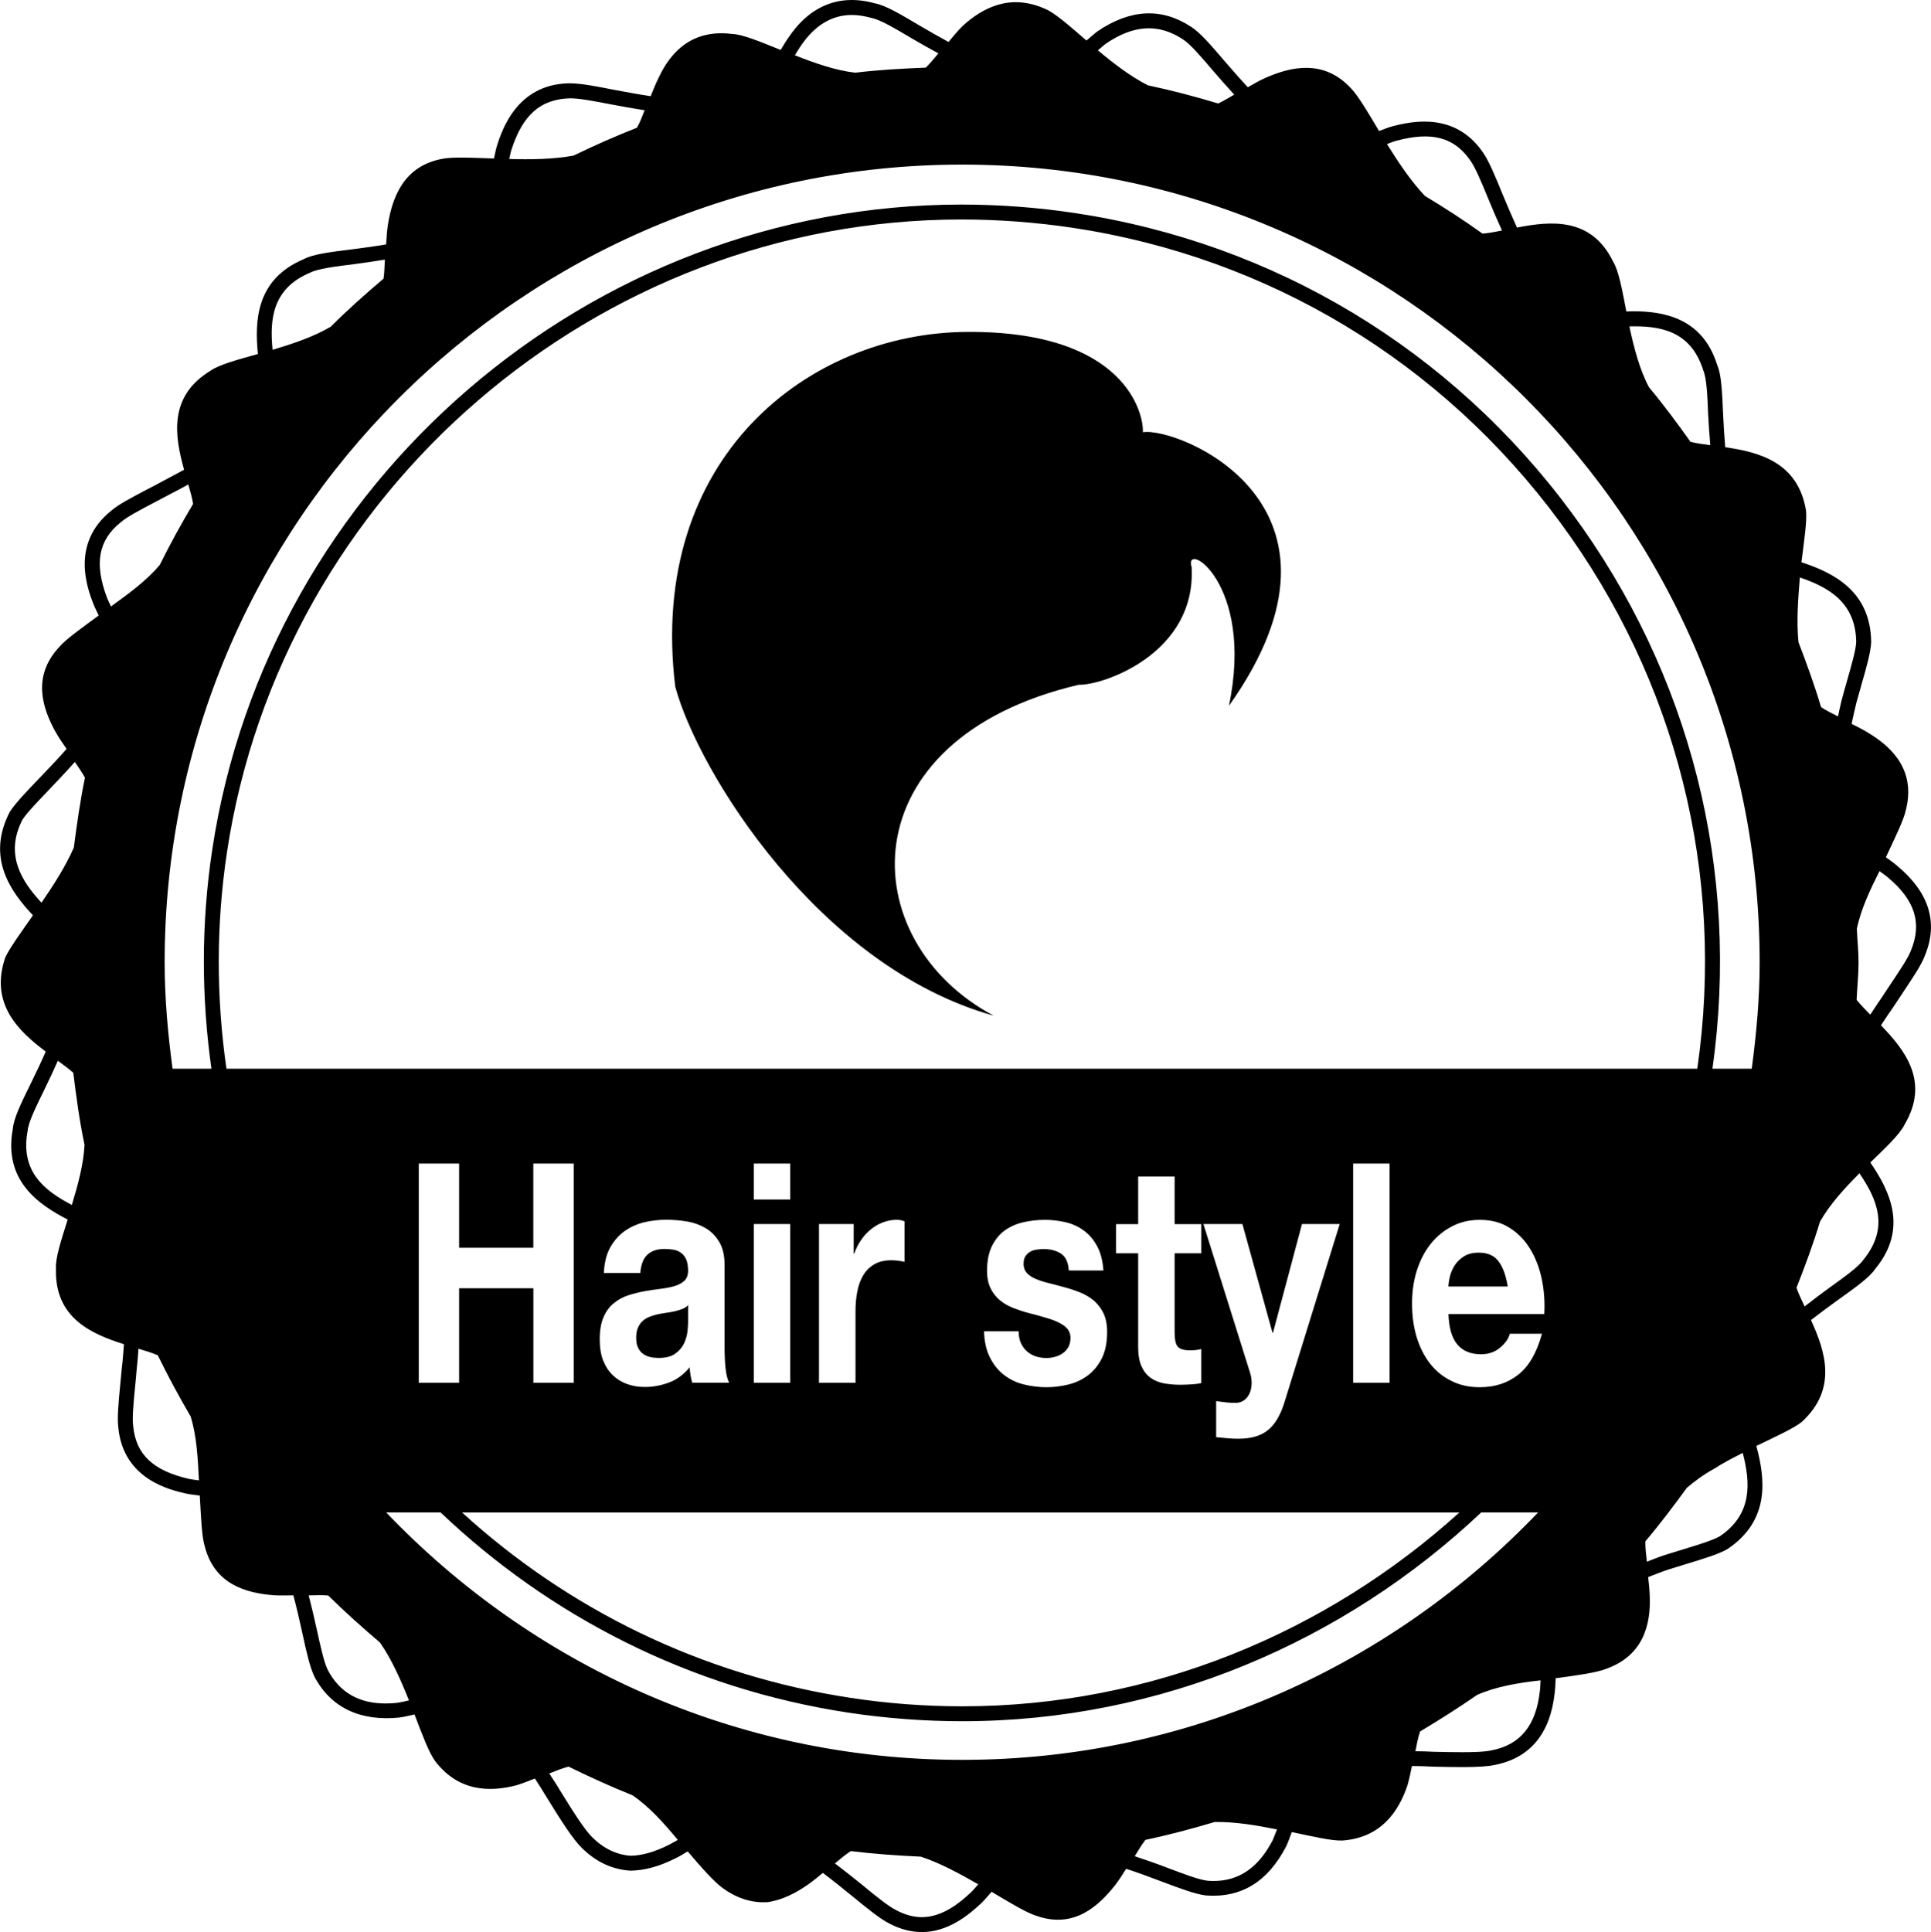 <?xml version="1.0" encoding="iso-8859-1"?>
<!-- Generator: Adobe Illustrator 16.0.0, SVG Export Plug-In . SVG Version: 6.00 Build 0)  -->
<!DOCTYPE svg PUBLIC "-//W3C//DTD SVG 1.1//EN" "http://www.w3.org/Graphics/SVG/1.1/DTD/svg11.dtd">
<svg version="1.1" id="Layer_1" xmlns="http://www.w3.org/2000/svg" xmlns:xlink="http://www.w3.org/1999/xlink" x="0px" y="0px"
	 width="31.986px" height="32px" viewBox="0 0 31.986 32" style="enable-background:new 0 0 31.986 32;" xml:space="preserve">
<g>
	<path d="M31.529,16.427c0.163-0.245,0.304-0.456,0.356-0.601c0.226-0.546,0.07-1.046-0.459-1.486
		c-0.063-0.055-0.123-0.094-0.187-0.142c0.151-0.326,0.299-0.62,0.333-0.792c0.157-0.635-0.213-1.021-0.621-1.266
		c-0.094-0.059-0.187-0.104-0.28-0.151c0.025-0.115,0.049-0.229,0.077-0.342c0.029-0.105,0.058-0.206,0.085-0.303
		c0.083-0.289,0.155-0.539,0.162-0.709c-0.009-0.844-0.623-1.149-1.155-1.323c0.045-0.36,0.094-0.681,0.076-0.854
		c-0.131-0.805-0.779-0.97-1.338-1.051c-0.016-0.191-0.029-0.384-0.036-0.556c-0.016-0.361-0.027-0.646-0.097-0.805
		c-0.247-0.798-0.917-0.891-1.401-0.891c-0.036,0-0.068,0.004-0.104,0.004C26.87,4.8,26.814,4.485,26.722,4.336
		c-0.36-0.744-1.035-0.676-1.594-0.567c-0.086-0.189-0.167-0.381-0.238-0.551c-0.122-0.299-0.228-0.557-0.33-0.7
		c-0.232-0.335-0.557-0.504-0.964-0.504c-0.16,0-0.333,0.025-0.529,0.077c-0.081,0.021-0.147,0.053-0.223,0.079
		c-0.186-0.312-0.345-0.584-0.471-0.714c-0.448-0.475-0.981-0.354-1.401-0.171c-0.108,0.047-0.205,0.104-0.302,0.16
		c-0.138-0.148-0.272-0.302-0.389-0.438c-0.226-0.263-0.404-0.472-0.554-0.565c-0.484-0.316-0.999-0.296-1.55,0.078
		c-0.066,0.051-0.119,0.101-0.18,0.151c-0.277-0.238-0.513-0.449-0.675-0.52c-0.582-0.265-1.042-0.028-1.381,0.283
		c-0.085,0.086-0.157,0.174-0.229,0.261c-0.167-0.091-0.333-0.185-0.487-0.276c-0.314-0.187-0.562-0.333-0.734-0.364
		c-0.585-0.163-1.082,0.039-1.44,0.581c-0.046,0.065-0.08,0.127-0.12,0.191c-0.338-0.136-0.633-0.261-0.808-0.265
		c-0.64-0.08-1.005,0.278-1.211,0.721c-0.053,0.104-0.092,0.207-0.134,0.31c-0.206-0.031-0.411-0.069-0.604-0.105
		C9.877,1.429,9.62,1.38,9.444,1.38H9.408C8.56,1.405,8.316,2.155,8.236,2.4C8.211,2.479,8.2,2.55,8.182,2.625
		C7.823,2.612,7.51,2.596,7.334,2.629C6.691,2.745,6.501,3.261,6.427,3.711C6.408,3.826,6.403,3.938,6.396,4.048
		C6.208,4.08,6.016,4.106,5.835,4.129C5.473,4.174,5.187,4.208,5.032,4.292c-0.785,0.329-0.817,1.014-0.76,1.571
		c-0.348,0.097-0.651,0.179-0.79,0.28C2.781,6.571,2.897,7.233,3.049,7.78C2.976,7.817,2.905,7.86,2.831,7.897L2.724,7.954
		c-0.095,0.053-0.188,0.1-0.277,0.146C2.185,8.238,1.958,8.356,1.841,8.46c-0.673,0.539-0.394,1.282-0.3,1.528
		c0.029,0.075,0.062,0.138,0.094,0.206c-0.287,0.211-0.546,0.394-0.657,0.525c-0.447,0.484-0.28,1.005-0.054,1.411
		c0.058,0.1,0.119,0.187,0.179,0.274c-0.155,0.176-0.316,0.345-0.459,0.493c-0.206,0.215-0.384,0.399-0.483,0.551
		c-0.386,0.747,0.002,1.308,0.385,1.712c-0.201,0.287-0.383,0.537-0.459,0.699c-0.262,0.768,0.223,1.221,0.67,1.558
		c-0.076,0.176-0.16,0.351-0.24,0.514c-0.163,0.331-0.292,0.593-0.305,0.769c-0.155,0.842,0.408,1.242,0.909,1.499
		c-0.108,0.342-0.206,0.64-0.194,0.811c-0.026,0.818,0.586,1.083,1.126,1.254c-0.008,0.091-0.013,0.183-0.022,0.273l-0.011,0.097
		C2.01,22.738,2,22.842,1.991,22.939c-0.028,0.296-0.053,0.553-0.031,0.708c0.083,0.854,0.858,1.03,1.115,1.089
		c0.082,0.017,0.156,0.024,0.234,0.035c0.021,0.354,0.031,0.669,0.081,0.835c0.161,0.638,0.688,0.781,1.152,0.816
		c0.111,0.006,0.213,0.002,0.317,0.001c0.056,0.209,0.104,0.42,0.145,0.608c0.072,0.329,0.129,0.59,0.21,0.75
		c0.277,0.514,0.768,0.73,1.401,0.666c0.089-0.012,0.167-0.033,0.251-0.051c0.127,0.332,0.235,0.623,0.337,0.766
		c0.385,0.512,0.904,0.523,1.351,0.407c0.108-0.033,0.206-0.073,0.306-0.112C8.929,29.564,9,29.674,9.057,29.771
		c0.239,0.388,0.435,0.695,0.583,0.838c0.233,0.229,0.499,0.354,0.8,0.374c0.231-0.002,0.476-0.068,0.744-0.202
		c0.076-0.035,0.138-0.076,0.207-0.117c0.234,0.275,0.443,0.51,0.584,0.61c0.26,0.188,0.518,0.248,0.754,0.229
		c0.24-0.039,0.46-0.153,0.656-0.291c0.089-0.062,0.166-0.127,0.245-0.192c0.172,0.13,0.339,0.264,0.487,0.385
		c0.249,0.204,0.463,0.379,0.619,0.456C14.913,31.953,15.092,32,15.27,32c0.426,0,0.766-0.272,0.985-0.479
		c0.064-0.063,0.113-0.124,0.17-0.188c0.306,0.182,0.573,0.345,0.743,0.398c0.621,0.219,1.03-0.159,1.313-0.52
		c0.066-0.087,0.118-0.173,0.173-0.259c0.206,0.067,0.408,0.142,0.588,0.211c0.312,0.117,0.559,0.21,0.736,0.231
		c0.584,0.042,1.022-0.227,1.325-0.81c0.039-0.082,0.064-0.16,0.095-0.24c0.352,0.074,0.659,0.146,0.836,0.14
		c0.638-0.045,0.931-0.475,1.079-0.91c0.033-0.111,0.052-0.217,0.075-0.324c0.118,0.001,0.236,0.004,0.356,0.011
		c0.169,0.004,0.331,0.007,0.476,0.007c0.265,0,0.432-0.012,0.541-0.036c0.585-0.115,0.92-0.52,0.992-1.196
		c0.011-0.085,0.012-0.159,0.016-0.24c0.362-0.048,0.676-0.092,0.838-0.156c0.615-0.221,0.741-0.732,0.72-1.212
		c-0.003-0.107-0.015-0.205-0.026-0.307c0.112-0.043,0.226-0.09,0.334-0.125c0.104-0.033,0.204-0.063,0.301-0.093
		c0.298-0.091,0.535-0.162,0.681-0.248c0.709-0.476,0.623-1.165,0.476-1.706c0.325-0.158,0.616-0.289,0.751-0.397
		c0.6-0.548,0.389-1.176,0.154-1.688c0.15-0.117,0.304-0.23,0.451-0.336c0.293-0.209,0.525-0.375,0.619-0.519
		c0.543-0.665,0.234-1.288-0.087-1.755c0.264-0.255,0.497-0.476,0.57-0.634c0.417-0.706,0.002-1.23-0.394-1.638
		c0.065-0.098,0.128-0.194,0.199-0.294C31.414,16.599,31.473,16.511,31.529,16.427z M1.19,19.957
		c-0.454-0.237-0.857-0.552-0.733-1.225c0.011-0.142,0.142-0.408,0.281-0.691c0.074-0.149,0.148-0.311,0.22-0.472
		c0.096,0.069,0.186,0.137,0.256,0.199c0.049,0.401,0.104,0.802,0.186,1.193C1.384,19.284,1.289,19.631,1.19,19.957z M1.223,14.037
		c-0.136,0.313-0.338,0.626-0.536,0.914c-0.334-0.361-0.612-0.802-0.314-1.377c0.081-0.121,0.251-0.298,0.448-0.503
		c0.13-0.137,0.277-0.292,0.419-0.451c0.062,0.091,0.125,0.181,0.167,0.26C1.328,13.261,1.274,13.648,1.223,14.037z M29.814,9.564
		c0.469,0.159,0.926,0.412,0.933,1.069c-0.005,0.132-0.077,0.38-0.152,0.644c-0.028,0.097-0.057,0.199-0.091,0.327
		c-0.021,0.083-0.039,0.174-0.058,0.262c-0.104-0.053-0.206-0.104-0.281-0.155c-0.109-0.366-0.239-0.723-0.374-1.075
		C29.756,10.29,29.785,9.917,29.814,9.564z M28.214,6.134c0.056,0.129,0.069,0.421,0.081,0.729c0.007,0.156,0.021,0.335,0.035,0.51
		c-0.12-0.016-0.233-0.031-0.327-0.055c-0.22-0.308-0.445-0.614-0.688-0.904c-0.157-0.295-0.251-0.66-0.325-1.008
		C27.479,5.394,28.006,5.465,28.214,6.134z M23.13,2.331c0.593-0.159,0.961-0.055,1.227,0.329c0.086,0.122,0.187,0.367,0.303,0.649
		c0.064,0.158,0.141,0.334,0.22,0.509c-0.118,0.024-0.23,0.044-0.323,0.051c-0.31-0.223-0.627-0.427-0.954-0.624
		c-0.234-0.247-0.442-0.56-0.628-0.859C23.027,2.368,23.076,2.345,23.13,2.331z M18.32,0.722c0.458-0.311,0.867-0.337,1.272-0.072
		c0.121,0.075,0.305,0.291,0.499,0.518c0.107,0.125,0.229,0.264,0.354,0.399c-0.093,0.054-0.187,0.11-0.267,0.147
		c-0.382-0.115-0.77-0.218-1.164-0.301c-0.287-0.146-0.57-0.363-0.828-0.58C18.232,0.797,18.273,0.757,18.32,0.722z M13.254,0.776
		c0.231-0.35,0.52-0.528,0.855-0.528c0.1,0,0.205,0.016,0.326,0.049c0.14,0.025,0.394,0.176,0.662,0.335
		c0.134,0.08,0.292,0.167,0.447,0.252c-0.073,0.086-0.144,0.174-0.209,0.236c-0.392,0.016-0.785,0.037-1.168,0.084
		c-0.328-0.037-0.675-0.16-1-0.288C13.196,0.87,13.221,0.823,13.254,0.776z M8.472,2.479c0.186-0.574,0.477-0.837,0.972-0.851
		c0.153,0,0.399,0.047,0.684,0.102c0.167,0.032,0.358,0.066,0.55,0.096c-0.042,0.105-0.082,0.212-0.127,0.289
		C10.193,2.256,9.844,2.41,9.5,2.577C9.164,2.639,8.787,2.643,8.435,2.633C8.449,2.581,8.455,2.529,8.472,2.479z M5.137,4.516
		c0.125-0.066,0.418-0.102,0.728-0.141C6.021,4.355,6.2,4.328,6.375,4.3C6.37,4.412,6.366,4.525,6.353,4.615
		C6.051,4.871,5.757,5.132,5.478,5.411C5.195,5.579,4.847,5.694,4.515,5.794C4.465,5.287,4.512,4.777,5.137,4.516z M15.938,2.726
		c7.285,0,13.21,5.927,13.21,13.213c0,0.599-0.054,1.184-0.131,1.762h-0.651c0.461-3.271-0.36-6.536-2.33-9.206
		c-1.993-2.702-4.915-4.466-8.228-4.966c-0.623-0.094-1.256-0.141-1.882-0.141c-6.156,0-11.491,4.594-12.411,10.687
		c-0.186,1.232-0.179,2.45-0.013,3.626H2.858c-0.077-0.578-0.131-1.163-0.131-1.762C2.727,8.652,8.653,2.726,15.938,2.726z
		 M3.76,14.111C4.661,8.139,9.891,3.635,15.925,3.635c0.614,0,1.235,0.047,1.846,0.138c3.247,0.49,6.111,2.22,8.065,4.868
		c1.938,2.627,2.743,5.842,2.279,9.06H3.751C3.583,16.537,3.576,15.331,3.76,14.111z M24.142,22.27
		c0.091,0.107,0.221,0.16,0.391,0.16c0.122,0,0.228-0.035,0.315-0.109c0.087-0.072,0.142-0.15,0.162-0.231h0.532
		c-0.085,0.313-0.215,0.538-0.391,0.677c-0.176,0.14-0.389,0.209-0.639,0.209c-0.173,0-0.329-0.033-0.467-0.103
		c-0.139-0.067-0.257-0.162-0.353-0.284c-0.097-0.122-0.171-0.269-0.224-0.438c-0.052-0.17-0.078-0.356-0.078-0.56
		c0-0.196,0.026-0.379,0.08-0.549c0.054-0.169,0.13-0.316,0.229-0.44c0.1-0.124,0.218-0.221,0.356-0.292
		c0.138-0.072,0.29-0.106,0.457-0.106c0.188,0,0.351,0.042,0.49,0.13c0.139,0.086,0.253,0.202,0.343,0.349
		c0.089,0.145,0.154,0.312,0.193,0.498s0.054,0.382,0.042,0.584h-1.587C24.001,21.994,24.05,22.162,24.142,22.27z M23.018,19.272
		v3.631h-0.604v-3.631H23.018z M20.708,22.74l-0.774-2.467h0.646l0.498,1.8h0.009l0.48-1.8h0.625l-0.918,2.961
		c-0.066,0.21-0.157,0.362-0.273,0.454c-0.116,0.094-0.278,0.141-0.485,0.141c-0.063,0-0.124-0.002-0.185-0.008
		s-0.123-0.012-0.186-0.018v-0.596c0.057,0.007,0.115,0.014,0.175,0.021c0.059,0.007,0.119,0.009,0.178,0.006
		c0.051-0.007,0.095-0.027,0.131-0.059c0.035-0.032,0.061-0.072,0.079-0.119c0.016-0.048,0.025-0.1,0.025-0.153
		C20.733,22.846,20.724,22.791,20.708,22.74z M19.508,22.303c0.034,0.041,0.102,0.062,0.204,0.062c0.068,0,0.131-0.007,0.187-0.021
		v0.564c-0.051,0.011-0.107,0.018-0.17,0.021c-0.062,0.004-0.123,0.006-0.183,0.006c-0.094,0-0.182-0.008-0.266-0.023
		c-0.083-0.016-0.157-0.046-0.221-0.092s-0.114-0.109-0.151-0.191c-0.036-0.081-0.055-0.188-0.055-0.32v-1.551h-0.367v-0.483h0.367
		v-0.788h0.604v0.788h0.442v0.483h-0.442v1.302C19.457,22.181,19.473,22.263,19.508,22.303z M17.687,22.016
		c-0.031-0.039-0.077-0.074-0.135-0.104s-0.129-0.059-0.215-0.083c-0.085-0.026-0.181-0.053-0.29-0.08
		c-0.088-0.023-0.173-0.051-0.257-0.083c-0.083-0.033-0.158-0.074-0.223-0.127c-0.065-0.053-0.118-0.119-0.157-0.198
		c-0.04-0.079-0.06-0.178-0.06-0.293c0-0.166,0.028-0.304,0.083-0.414s0.128-0.196,0.218-0.26c0.091-0.063,0.194-0.107,0.307-0.132
		c0.113-0.025,0.229-0.038,0.35-0.038c0.119,0,0.234,0.014,0.347,0.04c0.112,0.027,0.211,0.073,0.299,0.138
		c0.088,0.064,0.161,0.15,0.219,0.257s0.093,0.242,0.105,0.404h-0.574c-0.009-0.139-0.053-0.232-0.133-0.282
		s-0.173-0.073-0.281-0.073c-0.034,0-0.071,0.002-0.11,0.008c-0.04,0.004-0.077,0.015-0.108,0.032
		c-0.033,0.017-0.061,0.042-0.083,0.073c-0.023,0.032-0.034,0.076-0.034,0.13c0,0.065,0.02,0.117,0.059,0.158
		s0.092,0.073,0.156,0.099c0.064,0.026,0.137,0.049,0.219,0.068c0.083,0.021,0.167,0.043,0.252,0.067
		c0.086,0.023,0.173,0.052,0.257,0.086c0.083,0.034,0.158,0.079,0.223,0.134c0.066,0.057,0.118,0.127,0.158,0.209
		c0.04,0.083,0.06,0.187,0.06,0.308c0,0.173-0.029,0.318-0.087,0.436c-0.059,0.117-0.135,0.211-0.229,0.282
		c-0.093,0.07-0.2,0.122-0.321,0.152c-0.12,0.03-0.243,0.046-0.368,0.046c-0.127,0-0.252-0.016-0.375-0.046s-0.23-0.083-0.325-0.155
		c-0.096-0.072-0.173-0.168-0.234-0.287c-0.061-0.118-0.095-0.265-0.1-0.438h0.573c0,0.078,0.014,0.145,0.041,0.201
		c0.027,0.056,0.062,0.102,0.104,0.137s0.091,0.063,0.146,0.079c0.055,0.018,0.113,0.025,0.172,0.025
		c0.042,0,0.088-0.006,0.135-0.018s0.089-0.031,0.128-0.057c0.038-0.024,0.069-0.059,0.096-0.102
		c0.024-0.042,0.037-0.096,0.037-0.159C17.732,22.102,17.717,22.055,17.687,22.016z M14.15,20.763
		c0.028-0.081,0.066-0.157,0.115-0.227c0.047-0.07,0.103-0.129,0.165-0.178c0.062-0.05,0.129-0.088,0.202-0.115
		c0.073-0.026,0.145-0.04,0.219-0.04c0.045,0,0.09,0.008,0.133,0.025V20.9c-0.029-0.007-0.063-0.014-0.103-0.019
		c-0.04-0.005-0.079-0.008-0.115-0.008c-0.11,0-0.205,0.022-0.281,0.066c-0.077,0.044-0.139,0.104-0.185,0.181
		c-0.046,0.076-0.08,0.166-0.099,0.27c-0.021,0.103-0.03,0.214-0.03,0.327v1.186h-0.605v-2.63h0.575v0.489H14.15z M12.486,19.867
		v-0.595h0.604v0.595H12.486z M13.09,20.273v2.63h-0.604v-2.63H13.09z M11.365,20.856c-0.021-0.045-0.049-0.081-0.085-0.106
		c-0.035-0.026-0.076-0.043-0.123-0.052c-0.048-0.008-0.098-0.012-0.151-0.012c-0.116,0-0.208,0.029-0.278,0.091
		c-0.07,0.061-0.11,0.163-0.122,0.306h-0.604c0.009-0.17,0.043-0.311,0.106-0.422c0.062-0.112,0.143-0.202,0.238-0.271
		c0.097-0.067,0.204-0.116,0.323-0.146c0.119-0.027,0.241-0.042,0.367-0.042c0.11,0,0.223,0.009,0.336,0.027
		s0.217,0.055,0.311,0.109c0.094,0.055,0.17,0.13,0.229,0.229c0.06,0.099,0.09,0.226,0.09,0.381v1.368
		c0,0.118,0.005,0.232,0.016,0.341s0.031,0.189,0.06,0.244h-0.612c-0.012-0.041-0.021-0.082-0.028-0.125s-0.012-0.085-0.015-0.13
		c-0.097,0.119-0.21,0.203-0.341,0.252s-0.264,0.074-0.399,0.074c-0.105,0-0.203-0.016-0.294-0.048
		c-0.091-0.033-0.17-0.081-0.238-0.146c-0.067-0.064-0.121-0.146-0.16-0.244c-0.039-0.099-0.057-0.216-0.057-0.352
		c0-0.148,0.021-0.271,0.064-0.369c0.042-0.097,0.099-0.173,0.17-0.229c0.071-0.059,0.151-0.102,0.24-0.131
		c0.089-0.029,0.181-0.051,0.275-0.068c0.093-0.016,0.183-0.03,0.268-0.04c0.085-0.011,0.161-0.025,0.228-0.046
		s0.12-0.051,0.16-0.089c0.04-0.04,0.059-0.096,0.059-0.171C11.396,20.964,11.386,20.902,11.365,20.856z M7.605,21.337v1.566H6.937
		v-3.631h0.668v1.394h1.229v-1.394h0.669v3.631H8.835v-1.566H7.605z M24.174,25.051c-2.205,1.994-5.108,3.21-8.233,3.21
		c-0.613,0-1.234-0.046-1.844-0.139c-2.497-0.377-4.705-1.485-6.443-3.071H24.174z M1.838,10.045
		C1.815,9.994,1.792,9.951,1.772,9.899C1.559,9.332,1.628,8.948,2,8.65c0.1-0.088,0.313-0.2,0.562-0.331
		c0.09-0.047,0.184-0.096,0.278-0.147l0.105-0.054c0.056-0.029,0.116-0.064,0.173-0.094c0.035,0.116,0.066,0.228,0.08,0.322
		c-0.196,0.329-0.38,0.664-0.551,1.009C2.43,9.617,2.122,9.838,1.838,10.045z M3.128,24.494c-0.592-0.136-0.877-0.404-0.922-0.874
		c-0.019-0.133,0.005-0.376,0.032-0.658c0.01-0.099,0.02-0.201,0.028-0.305l0.01-0.095c0.008-0.07,0.011-0.15,0.017-0.224
		c0.119,0.036,0.232,0.07,0.321,0.11c0.168,0.345,0.351,0.682,0.543,1.011c0.103,0.326,0.12,0.706,0.138,1.06
		C3.238,24.511,3.185,24.506,3.128,24.494z M6.585,28.203c-0.065,0.007-0.13,0.011-0.196,0.011c-0.444,0-0.758-0.181-0.956-0.547
		c-0.066-0.129-0.122-0.389-0.188-0.688c-0.037-0.172-0.083-0.364-0.132-0.555c0.116-0.003,0.229-0.007,0.324,0.002
		c0.275,0.272,0.565,0.53,0.858,0.78c0.194,0.279,0.347,0.627,0.479,0.957C6.71,28.177,6.649,28.193,6.585,28.203z M11.074,30.558
		c-0.235,0.117-0.444,0.176-0.628,0.178c-0.231-0.016-0.444-0.117-0.634-0.304C9.684,30.308,9.489,30,9.27,29.644
		c-0.048-0.083-0.114-0.18-0.172-0.271c0.115-0.046,0.227-0.09,0.32-0.113c0.347,0.17,0.7,0.331,1.06,0.475
		c0.277,0.19,0.523,0.464,0.749,0.739C11.175,30.501,11.128,30.532,11.074,30.558z M16.083,31.342
		c-0.187,0.177-0.475,0.411-0.813,0.411c-0.137,0-0.278-0.038-0.422-0.114c-0.132-0.065-0.338-0.232-0.575-0.428
		c-0.134-0.109-0.288-0.23-0.443-0.348c0.093-0.078,0.183-0.153,0.263-0.204c0.382,0.047,0.769,0.074,1.16,0.092
		c0.322,0.106,0.648,0.284,0.951,0.458C16.163,31.254,16.128,31.3,16.083,31.342z M21.082,30.478
		c-0.236,0.454-0.557,0.676-0.98,0.676c-0.033,0-0.068-0.002-0.099-0.004c-0.143-0.017-0.389-0.109-0.672-0.217
		c-0.164-0.063-0.35-0.128-0.535-0.189c0.061-0.1,0.12-0.197,0.177-0.271c0.389-0.081,0.771-0.184,1.148-0.296
		c0.332-0.006,0.693,0.055,1.032,0.123C21.128,30.359,21.108,30.419,21.082,30.478z M15.938,29.148
		c-3.751,0-7.134-1.578-9.541-4.098h0.901c1.802,1.714,4.122,2.918,6.762,3.317c0.623,0.094,1.256,0.141,1.881,0.141
		c3.283,0,6.323-1.315,8.595-3.458h0.942C23.071,27.57,19.689,29.148,15.938,29.148z M25.507,28.008
		c-0.061,0.567-0.322,0.89-0.798,0.982c-0.122,0.028-0.337,0.031-0.49,0.031c-0.144,0-0.304-0.003-0.467-0.007
		c-0.101-0.006-0.205-0.008-0.307-0.009c0.024-0.119,0.046-0.237,0.079-0.328c0.321-0.192,0.638-0.392,0.944-0.605
		c0.314-0.139,0.688-0.201,1.051-0.241C25.515,27.891,25.515,27.946,25.507,28.008z M28.486,25.446
		c-0.115,0.066-0.351,0.138-0.622,0.221c-0.098,0.029-0.201,0.062-0.306,0.095c-0.091,0.029-0.185,0.069-0.278,0.104
		c-0.014-0.122-0.028-0.241-0.025-0.338c0.242-0.285,0.466-0.583,0.688-0.887c0.134-0.112,0.278-0.22,0.445-0.311
		c0.154-0.099,0.317-0.184,0.48-0.266C28.993,24.548,29.037,25.076,28.486,25.446z M30.868,20.863
		c-0.077,0.116-0.313,0.284-0.563,0.464c-0.128,0.092-0.272,0.201-0.412,0.311c-0.053-0.111-0.103-0.217-0.135-0.309
		c0.142-0.36,0.277-0.723,0.389-1.094c0.161-0.286,0.409-0.557,0.654-0.802C31.09,19.858,31.301,20.331,30.868,20.863z
		 M31.151,16.55c-0.06,0.084-0.113,0.171-0.171,0.255c-0.086-0.087-0.167-0.17-0.226-0.245c0.009-0.207,0.032-0.412,0.032-0.621
		c0-0.188-0.021-0.368-0.028-0.555c0.065-0.322,0.22-0.648,0.375-0.956c0.045,0.034,0.09,0.063,0.135,0.101
		c0.45,0.375,0.573,0.757,0.388,1.208c-0.044,0.122-0.178,0.321-0.332,0.552C31.267,16.374,31.208,16.463,31.151,16.55z"/>
	<path d="M18.931,7.159c0.017-0.301-0.284-1.679-2.914-1.662c-2.63,0.016-5.291,2.09-4.832,5.876
		c0.38,1.408,2.376,4.641,5.275,5.449c-2.329-1.236-2.439-4.578,1.41-5.481c0.38,0.016,1.948-0.506,1.869-1.948
		c-0.143-0.459,1.045,0.254,0.618,2.297C22.732,8.348,19.502,7.064,18.931,7.159z"/>
	<path d="M24.495,20.747c-0.097,0-0.177,0.02-0.241,0.059s-0.114,0.088-0.153,0.145c-0.039,0.059-0.065,0.119-0.082,0.184
		c-0.016,0.064-0.024,0.121-0.027,0.173h0.983c-0.029-0.183-0.08-0.322-0.152-0.417C24.752,20.795,24.642,20.747,24.495,20.747z"/>
	<path d="M11.178,21.718c-0.044,0.01-0.091,0.019-0.14,0.025c-0.05,0.007-0.098,0.016-0.143,0.025
		c-0.047,0.011-0.093,0.024-0.135,0.041c-0.043,0.017-0.081,0.039-0.113,0.068c-0.033,0.029-0.059,0.065-0.079,0.112
		c-0.021,0.046-0.03,0.101-0.03,0.166c0,0.067,0.009,0.123,0.03,0.164c0.02,0.043,0.046,0.076,0.081,0.102
		c0.035,0.026,0.074,0.044,0.12,0.055c0.045,0.01,0.092,0.015,0.141,0.015c0.119,0,0.21-0.023,0.275-0.071
		c0.066-0.047,0.114-0.104,0.146-0.17c0.031-0.067,0.05-0.134,0.057-0.201c0.007-0.068,0.01-0.122,0.01-0.163v-0.27
		c-0.025,0.027-0.057,0.049-0.096,0.064C11.263,21.696,11.221,21.707,11.178,21.718z"/>
</g>
<g>
</g>
<g>
</g>
<g>
</g>
<g>
</g>
<g>
</g>
<g>
</g>
<g>
</g>
<g>
</g>
<g>
</g>
<g>
</g>
<g>
</g>
<g>
</g>
<g>
</g>
<g>
</g>
<g>
</g>
</svg>

